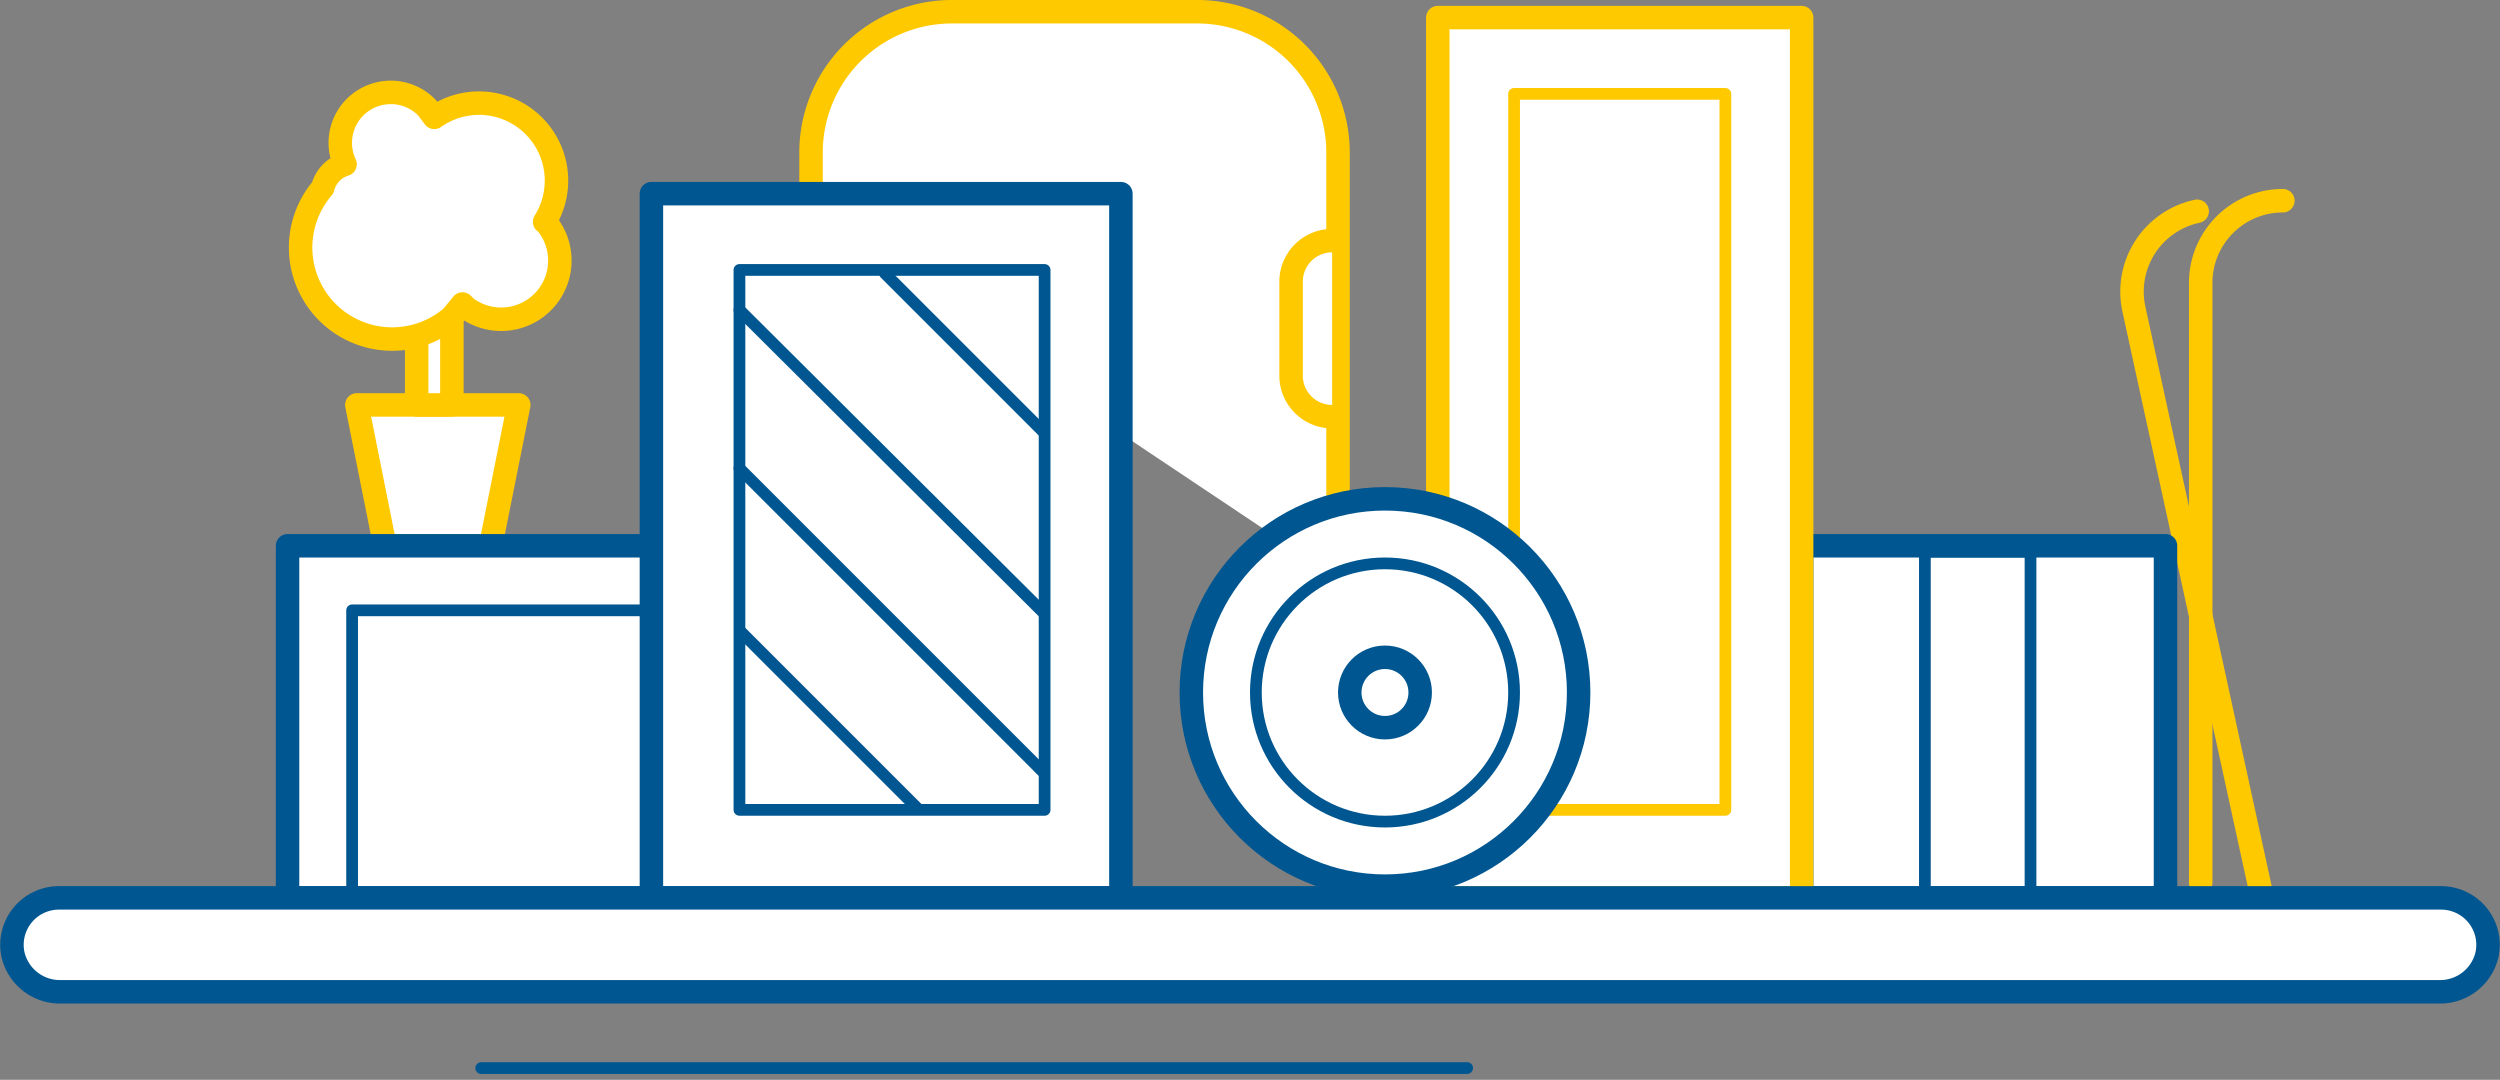 <svg xmlns="http://www.w3.org/2000/svg" width="213" height="92" viewBox="0 0 213 92"><rect x="0" y="0" width="213" height="92" fill="#808080" stroke="none"/><defs><style>.cls-1,.cls-3{fill:#fff;}.cls-1,.cls-2,.cls-5{stroke:#ffc900;}.cls-1,.cls-2,.cls-3,.cls-4,.cls-5{stroke-linecap:round;stroke-linejoin:round;}.cls-1,.cls-2,.cls-3{stroke-width:2px;}.cls-2,.cls-4,.cls-5{fill:none;}.cls-3,.cls-4{stroke:#005690;}</style></defs><g id="Layer_2" data-name="Layer 2"><g id="Contetnt"><path d="M69.1 19.3V13a12 12 0 0 1 12-12H102a12 12 0 0 1 12 12v36.3" class="cls-1"/><path d="M194.5 17.1a7 7 0 0 0-7 7v51.1" class="cls-2"/><path d="M187.2 18a7 7 0 0 0-5.4 8.3l10.9 50" class="cls-2"/><path d="M41.8 46.5h-9l-2.4-12h13.8l-2.4 12z" class="cls-1"/><path d="M24.5 46.5h31v30h-31zM55.5 16.5h40v60h-40z" class="cls-3"/><path d="M63 23h26v46H63zM30 76V52h25" class="cls-4"/><path d="M153.5 46.5h31v30h-31z" class="cls-3"/><path d="M63.1 53.8l15.1 15.1M63 39.9l25.9 25.9M63 26.4l25.9 25.8M75.4 23.3l13.5 13.5" class="cls-4"/><path d="M122.5 1.5h31v75h-31z" class="cls-1"/><path d="M129 8h18v61h-18z" class="cls-5"/><circle cx="118" cy="59" r="16.5" class="cls-3"/><circle cx="118" cy="59" r="11" class="cls-4"/><circle cx="118" cy="59" r="3" class="cls-3"/><path d="M18 84.5h189.8a4.1 4.1 0 0 0 4.1-3.2 4 4 0 0 0-3.9-4.8H5a4 4 0 0 0-3.9 4.8 4.1 4.1 0 0 0 4.1 3.2H18z" class="cls-3"/><path d="M164 47h9v29h-9z" class="cls-4"/><path d="M35.5 14.5h3v20h-3z" class="cls-1"/><path d="M46.7 19.1l-.3-.2A6.6 6.6 0 0 0 37 10l-.6-.8a4.3 4.3 0 0 0-7 4.8 2.8 2.8 0 0 0-1.9 2 7.8 7.8 0 0 0 11 11l.9-1.1.3.3a5 5 0 0 0 7-7zM113.5 20.5A3.5 3.5 0 0 0 110 24v8a3.5 3.5 0 0 0 3.5 3.5" class="cls-1"/><path d="M41 91h84" class="cls-4"/></g></g></svg>